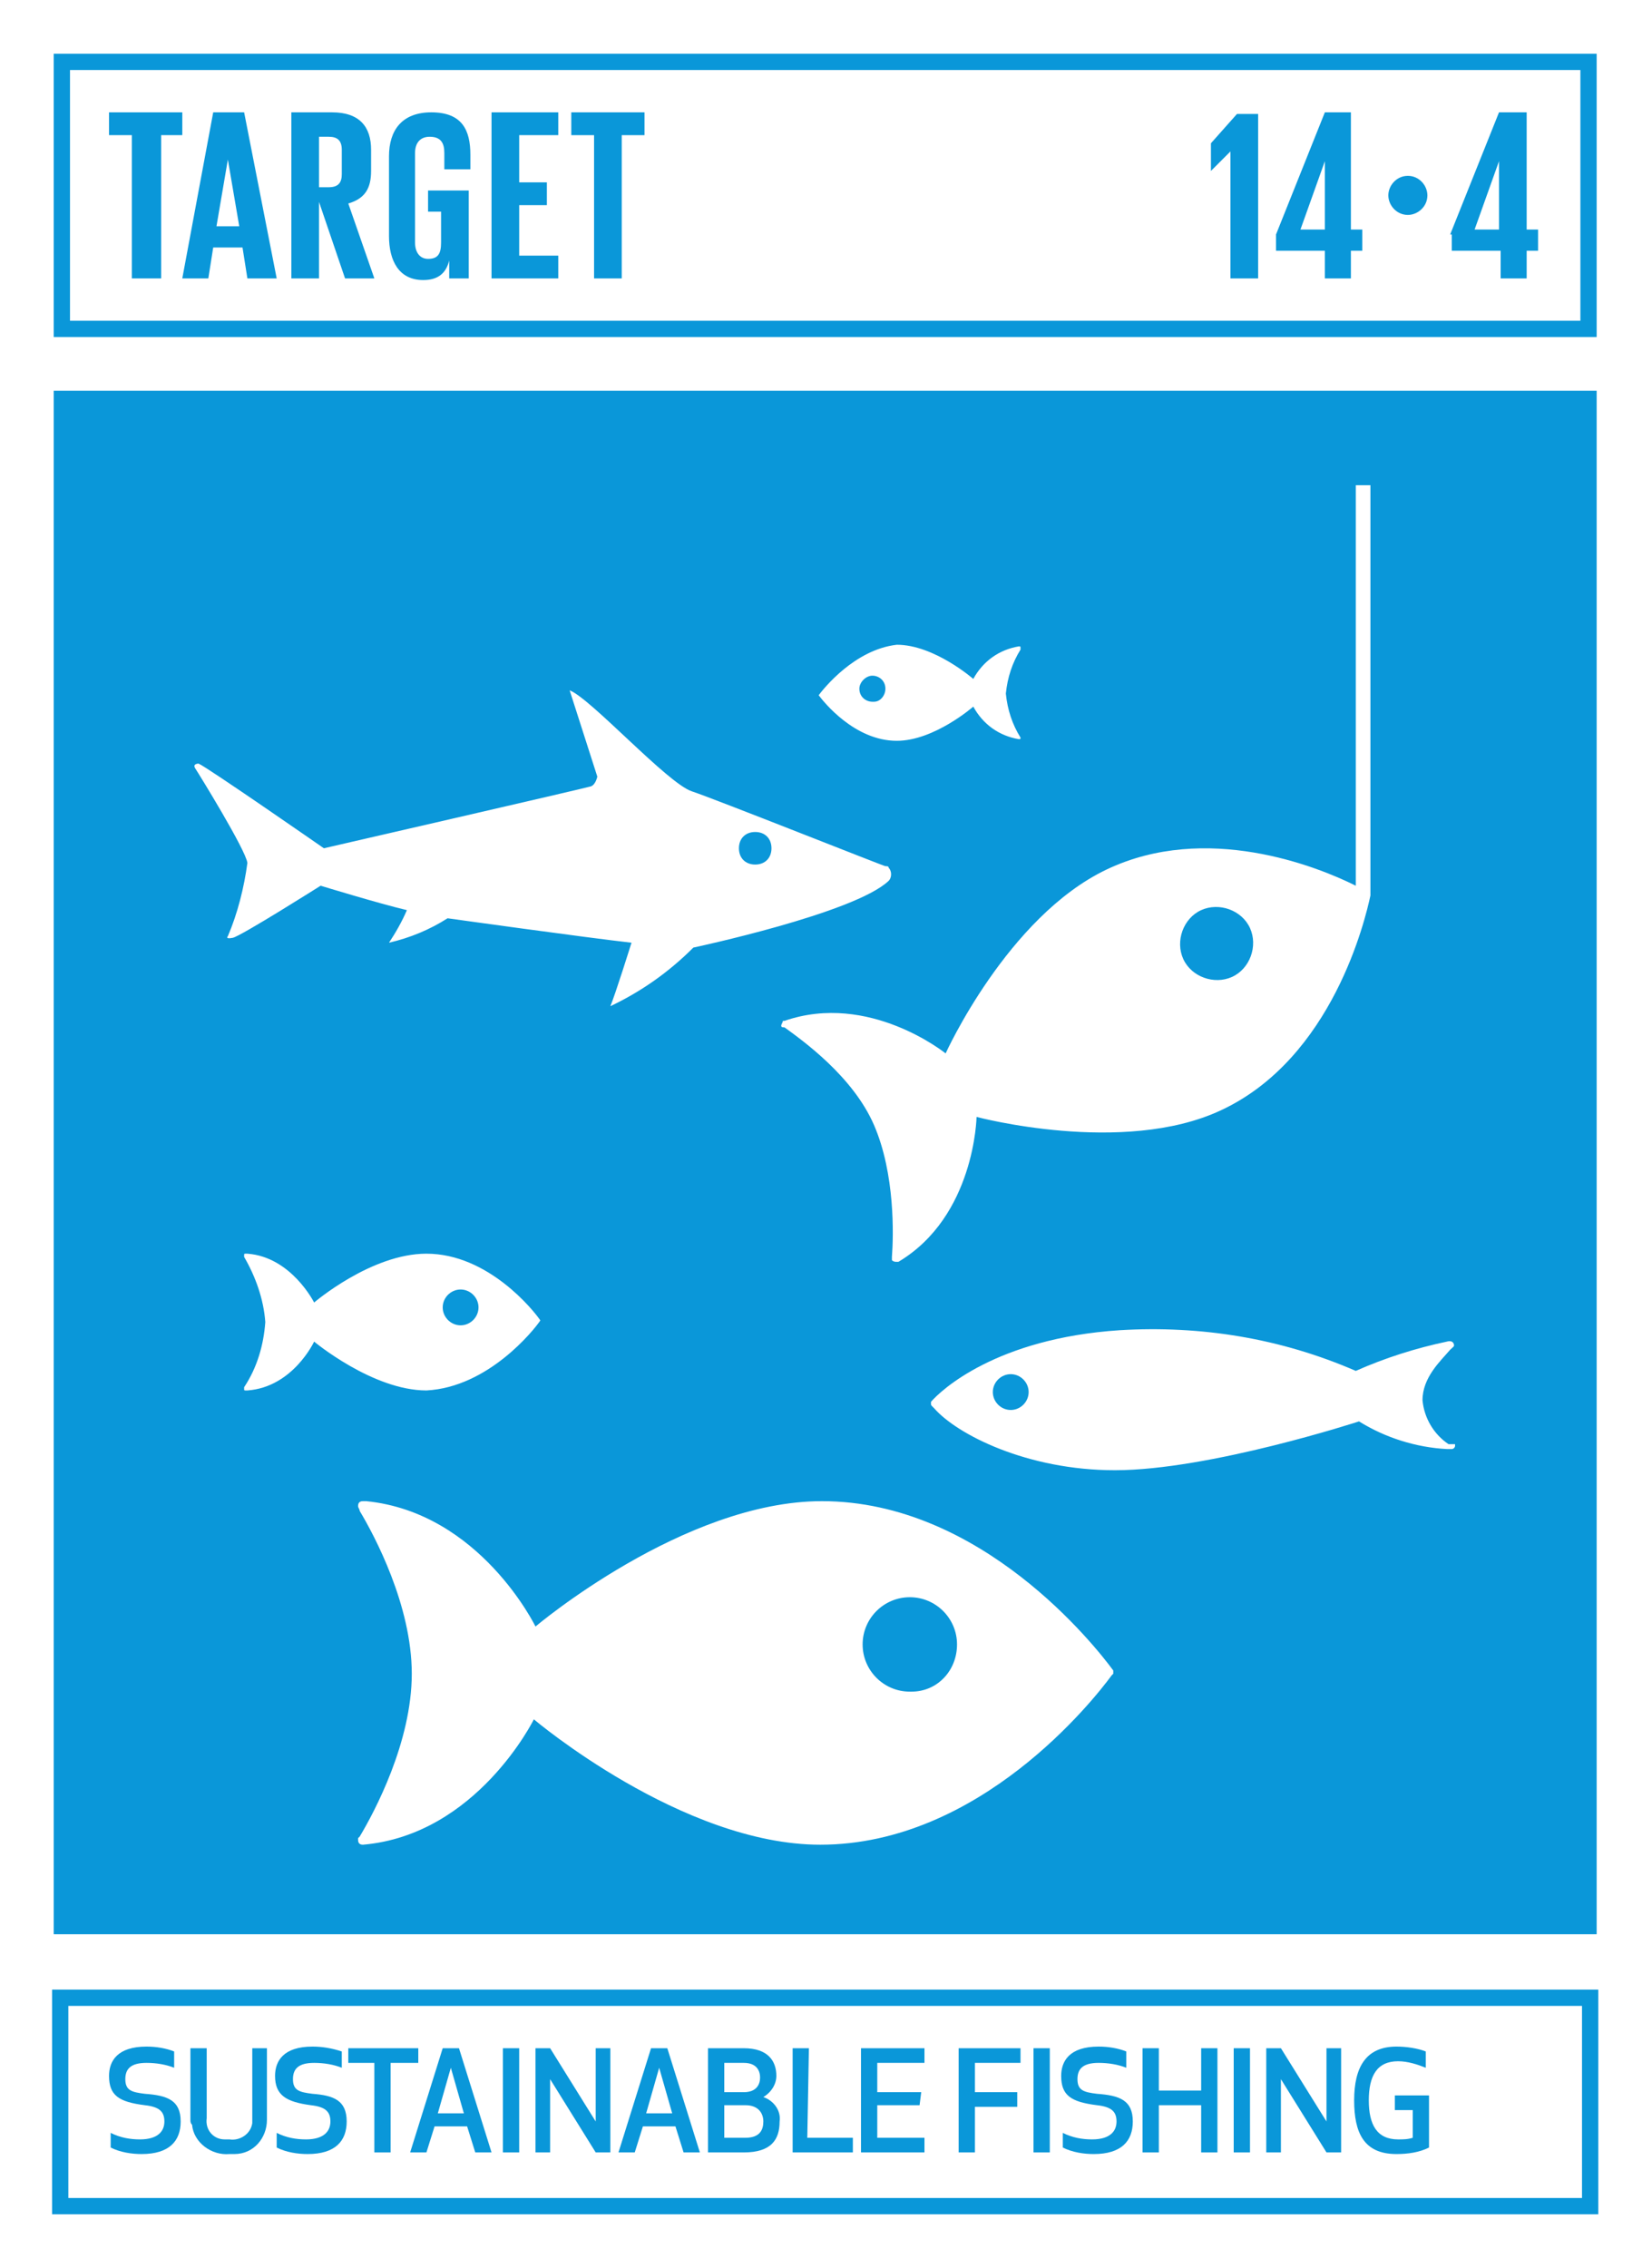 <?xml version="1.0" encoding="utf-8"?>
<!-- Generator: Adobe Illustrator 22.0.1, SVG Export Plug-In . SVG Version: 6.00 Build 0)  -->
<svg version="1.1" id="Layer_1" xmlns="http://www.w3.org/2000/svg" xmlns:xlink="http://www.w3.org/1999/xlink" x="0px" y="0px"
	 viewBox="0 0 101.5 139.3" style="enable-background:new 0 0 101.5 139.3;" xml:space="preserve">
<style type="text/css">
	.st0{fill:#FFFFFF;}
	.st1{fill:#0A97D9;}
	.st2{enable-background:new    ;}
</style>
<title>TARGET 1 B copy 8</title>
<g id="WHITE_BG">
	<g>
		<rect y="0" class="st0" width="101.5" height="139.3"/>
	</g>
</g>
<g id="TARGETS">
	<g>
		<g>
			<path class="st1" d="M11.1,130.3c0,1.2-0.7,2-2.4,2c-0.6,0-1.3-0.1-1.9-0.4V131c0.6,0.3,1.2,0.4,1.8,0.4c1.1,0,1.5-0.5,1.5-1.1
				s-0.3-0.9-1.2-1c-1.6-0.2-2.2-0.6-2.2-1.8c0-0.9,0.5-1.8,2.3-1.8c0.6,0,1.2,0.1,1.7,0.3v1c-0.5-0.2-1.1-0.3-1.7-0.3
				c-1,0-1.3,0.4-1.3,1c0,0.7,0.4,0.8,1.2,0.9C10.3,128.7,11.1,129,11.1,130.3z"/>
		</g>
		<g>
			<path class="st1" d="M11.7,130.2v-4.4h1v4.3c-0.1,0.7,0.4,1.3,1.1,1.3c0.1,0,0.2,0,0.3,0c0.6,0.1,1.3-0.3,1.4-1
				c0-0.1,0-0.2,0-0.3v-4.3h0.9v4.4c0,1.1-0.8,2.1-2,2.1c-0.1,0-0.2,0-0.3,0c-1.1,0.1-2.2-0.7-2.3-1.8
				C11.7,130.4,11.7,130.3,11.7,130.2z"/>
		</g>
		<g>
			<path class="st1" d="M21.3,130.3c0,1.2-0.7,2-2.4,2c-0.6,0-1.3-0.1-1.9-0.4V131c0.6,0.3,1.2,0.4,1.8,0.4c1.1,0,1.5-0.5,1.5-1.1
				s-0.3-0.9-1.2-1c-1.5-0.2-2.2-0.6-2.2-1.8c0-0.9,0.5-1.8,2.3-1.8c0.6,0,1.2,0.1,1.8,0.3v1c-0.5-0.2-1.1-0.3-1.7-0.3
				c-1,0-1.3,0.4-1.3,1c0,0.7,0.4,0.8,1.2,0.9C20.5,128.7,21.3,129,21.3,130.3z"/>
		</g>
		<g>
			<path class="st1" d="M24,126.7v5.5h-1v-5.5h-1.6v-0.9h4.3v0.9H24z"/>
		</g>
		<g>
			<path class="st1" d="M28.7,130.6h-2l-0.5,1.6h-1l2-6.4h1l2,6.4h-1L28.7,130.6z M27.7,127l-0.8,2.8h1.6L27.7,127z"/>
		</g>
		<g>
			<path class="st1" d="M30.9,132.2v-6.4h1v6.4H30.9z"/>
		</g>
		<g>
			<path class="st1" d="M36.6,132.2l-2.8-4.5v4.5h-0.9v-6.4h0.9l2.8,4.5v-4.5h0.9v6.4H36.6z"/>
		</g>
		<g>
			<path class="st1" d="M41.5,130.6h-2l-0.5,1.6h-1l2-6.4h1l2,6.4h-1L41.5,130.6z M40.5,127l-0.8,2.8h1.6L40.5,127z"/>
		</g>
		<g>
			<path class="st1" d="M43.5,125.8h2.2c1.5,0,2,0.8,2,1.7c0,0.5-0.3,1-0.8,1.3c0.6,0.2,1.1,0.8,1,1.5c0,1.1-0.5,1.9-2.2,1.9h-2.2
				L43.5,125.8z M45.7,126.7h-1.2v1.8h1.2c0.8,0,1-0.5,1-0.9S46.5,126.7,45.7,126.7z M44.5,131.3h1.3c0.9,0,1.1-0.5,1.1-1
				s-0.3-1-1.1-1h-1.3L44.5,131.3z"/>
		</g>
		<g>
			<path class="st1" d="M49.6,131.3h2.8v0.9h-3.7v-6.4h1L49.6,131.3z"/>
		</g>
		<g>
			<path class="st1" d="M56.5,129.3h-2.6v2h2.9v0.9h-3.9v-6.4h3.9v0.9h-2.9v1.8h2.7L56.5,129.3z"/>
		</g>
		<g>
			<path class="st1" d="M62.5,129.4h-2.6v2.8h-1v-6.4h3.8v0.9h-2.8v1.8h2.6V129.4z"/>
		</g>
		<g>
			<path class="st1" d="M63.5,132.2v-6.4h1v6.4H63.5z"/>
		</g>
		<g>
			<path class="st1" d="M69.6,130.3c0,1.2-0.7,2-2.4,2c-0.6,0-1.3-0.1-1.9-0.4V131c0.6,0.3,1.2,0.4,1.8,0.4c1.1,0,1.5-0.5,1.5-1.1
				s-0.3-0.9-1.2-1c-1.6-0.2-2.2-0.6-2.2-1.8c0-0.9,0.5-1.8,2.3-1.8c0.6,0,1.2,0.1,1.7,0.3v1c-0.5-0.2-1.1-0.3-1.7-0.3
				c-1,0-1.3,0.4-1.3,1c0,0.7,0.4,0.8,1.2,0.9C68.8,128.7,69.6,129,69.6,130.3z"/>
		</g>
		<g>
			<path class="st1" d="M73.8,132.2v-2.9h-2.6v2.9h-1v-6.4h1v2.6h2.6v-2.6h1v6.4H73.8z"/>
		</g>
		<g>
			<path class="st1" d="M75.8,132.2v-6.4h1v6.4H75.8z"/>
		</g>
		<g>
			<path class="st1" d="M81.5,132.2l-2.8-4.5v4.5h-0.9v-6.4h0.9l2.8,4.5v-4.5h0.9v6.4H81.5z"/>
		</g>
		<g>
			<path class="st1" d="M83.2,129c0-2,0.7-3.3,2.6-3.3c0.6,0,1.3,0.1,1.8,0.3v1c-0.5-0.2-1.1-0.4-1.7-0.4c-1.3,0-1.8,0.9-1.8,2.4
				s0.5,2.4,1.8,2.4c0.3,0,0.6,0,0.9-0.1v-1.7h-1.1v-0.9h2.1v3.2c-0.6,0.3-1.3,0.4-2,0.4C83.8,132.3,83.2,131,83.2,129z"/>
		</g>
	</g>
	<g>
		<rect x="3.3" y="24" class="st1" width="94.8" height="94.8"/>
	</g>
	<g>
		<path class="st1" d="M98.2,20.7H3.3V3.3h94.8V20.7z M4.3,19.7h92.8V4.3H4.3L4.3,19.7z"/>
	</g>
	<g class="st2">
		<path class="st1" d="M6.7,6.9h4.5v1.4H9.9v8.8H8.1V8.3H6.7V6.9z"/>
	</g>
	<g class="st2">
		<path class="st1" d="M11.2,17.1l1.9-10.2h1.9L17,17.1h-1.8l-0.3-1.9h-1.8l-0.3,1.9H11.2z M13.3,13.9h1.4L14,9.8h0L13.3,13.9z"/>
	</g>
	<g class="st2">
		<path class="st1" d="M19.6,12.4v4.7h-1.7V6.9h2.5c1.7,0,2.4,0.9,2.4,2.3v1.3c0,1.1-0.4,1.7-1.4,2l1.6,4.6h-1.8L19.6,12.4z
			 M19.6,8.3v3.2h0.6c0.6,0,0.8-0.3,0.8-0.8V9.2c0-0.6-0.3-0.8-0.8-0.8H19.6z"/>
	</g>
	<g class="st2">
		<path class="st1" d="M26.4,11.7h2.4v5.4h-1.2V16c-0.2,0.8-0.7,1.2-1.6,1.2c-1.5,0-2.1-1.2-2.1-2.7V9.6c0-1.6,0.8-2.7,2.6-2.7
			c1.9,0,2.4,1.1,2.4,2.6v0.9h-1.6v-1c0-0.6-0.2-1-0.9-1c-0.6,0-0.9,0.4-0.9,1v5.5c0,0.6,0.3,1,0.8,1c0.6,0,0.8-0.3,0.8-1V13h-0.8
			V11.7z"/>
	</g>
	<g class="st2">
		<path class="st1" d="M30.2,6.9h4.1v1.4h-2.4v2.9h1.7v1.4h-1.7v3.1h2.4v1.4h-4.1V6.9z"/>
	</g>
	<g class="st2">
		<path class="st1" d="M35.1,6.9h4.5v1.4h-1.4v8.8h-1.7V8.3h-1.4V6.9z"/>
	</g>
	<g class="st2">
		<path class="st1" d="M77.3,6.9v10.2h-1.7V9.3h0l-1.2,1.2h0V8.8l1.6-1.8H77.3z"/>
	</g>
	<g class="st2">
		<path class="st1" d="M78.4,14.4l3-7.5H83v7.2h0.7v1.3H83v1.7h-1.6v-1.7h-3V14.4z M79.9,14.1h1.5V9.9h0L79.9,14.1z"/>
	</g>
	<g class="st2">
	</g>
	<g class="st2">
		<path class="st1" d="M86.5,10.8c0.7,0,1.2,0.6,1.2,1.2c0,0.7-0.6,1.2-1.2,1.2c-0.7,0-1.2-0.6-1.2-1.2
			C85.3,11.4,85.8,10.8,86.5,10.8z"/>
	</g>
	<g class="st2">
		<path class="st1" d="M89.1,14.4l3-7.5h1.7v7.2h0.7v1.3h-0.7v1.7h-1.6v-1.7h-3V14.4z M90.6,14.1h1.5V9.9h0L90.6,14.1z"/>
	</g>
	<g>
		<path class="st1" d="M98.2,136h-95v-13.8h95V136z M4.2,135h93v-11.8h-93V135z"/>
	</g>
	<g>
		<path class="st0" d="M50.3,42.7c0.3,0.4,2.2,2.8,4.8,2.8c2.3,0,4.7-2.1,4.7-2.1c0.6,1.1,1.6,1.8,2.8,2l0,0c0.1,0,0.1,0,0.1-0.1
			l0,0c-0.5-0.8-0.8-1.7-0.9-2.7c0.1-1,0.4-1.9,0.9-2.7v-0.1c0-0.1,0-0.1-0.1-0.1l0,0c-1.2,0.2-2.2,0.9-2.8,2c0,0-2.4-2.1-4.7-2.1
			C52.5,39.9,50.6,42.3,50.3,42.7z M53.6,41.5c0.4,0,0.8,0.3,0.8,0.8c0,0,0,0,0,0c0,0.4-0.3,0.8-0.7,0.8c0,0-0.1,0-0.1,0
			c-0.4,0-0.8-0.3-0.8-0.8c0,0,0,0,0,0l0,0C52.8,41.9,53.2,41.5,53.6,41.5C53.6,41.5,53.6,41.5,53.6,41.5z"/>
	</g>
	<g>
		<path class="st0" d="M33.2,81.1L33.2,81.1c-0.4-0.6-3.2-4.1-7-4.1c-3.4,0-6.9,3-6.9,3s-1.4-2.8-4.1-3h-0.1c-0.1,0-0.1,0-0.1,0.1
			v0.1c0.7,1.2,1.2,2.6,1.3,4c-0.1,1.4-0.5,2.8-1.3,4l0,0v0.1c0,0.1,0,0.1,0.1,0.1h0.1c2.8-0.2,4.1-3,4.1-3s3.6,3,6.9,3
			C30,85.2,32.8,81.7,33.2,81.1z M28.3,79.2c0.6,0,1.1,0.5,1.1,1.1s-0.5,1.1-1.1,1.1s-1.1-0.5-1.1-1.1l0,0l0,0
			C27.2,79.7,27.7,79.2,28.3,79.2z"/>
	</g>
	<g>
		<path class="st0" d="M68.4,102.6c-1.1-1.5-8.1-10.4-17.9-10.4c-8.5,0-17.6,7.7-17.6,7.7s-3.4-7-10.4-7.7h-0.2
			c-0.2,0-0.3,0.1-0.3,0.3c0,0.1,0.1,0.2,0.1,0.3c0.9,1.5,3.2,5.8,3.2,10s-2.3,8.5-3.2,10l-0.1,0.1v0.1c0,0.2,0.1,0.3,0.3,0.3l0,0
			c7-0.6,10.5-7.7,10.5-7.7s9.1,7.7,17.6,7.7c9.8,0,16.8-8.9,17.9-10.4l0.1-0.1C68.4,102.8,68.4,102.6,68.4,102.6z M55.9,103.9
			c-1.6,0-2.9-1.3-2.9-2.9s1.3-2.9,2.9-2.9c1.6,0,2.9,1.3,2.9,2.9c0,1.6-1.2,2.9-2.8,2.9C56,103.9,56,103.9,55.9,103.9z"/>
	</g>
	<g>
		<path class="st0" d="M89,88.7c-0.9-0.6-1.5-1.6-1.6-2.7c0-1.4,1.1-2.4,1.7-3.1c0.2-0.2,0.3-0.2,0.2-0.4s-0.4-0.1-0.4-0.1
			c-1.9,0.4-3.8,1-5.6,1.8c-4.6-2-9.5-2.8-14.5-2.5c-7.6,0.5-11,3.7-11.6,4.4l0,0v0.1c0,0.1,0,0.1,0.1,0.2l0.1,0.1
			c1.4,1.6,5.7,3.8,11.1,3.8c5.8,0,15-3,15-3c1.6,1,3.5,1.6,5.4,1.7h0.3c0.1,0,0.2-0.1,0.2-0.2v-0.1L89,88.7z M62.1,86.6
			c-0.6,0-1.1-0.5-1.1-1.1s0.5-1.1,1.1-1.1c0.6,0,1.1,0.5,1.1,1.1l0,0l0,0C63.2,86.1,62.7,86.6,62.1,86.6L62.1,86.6z"/>
	</g>
	<g>
		<path class="st0" d="M25,55.9c-0.3,0.7-0.7,1.4-1.1,2c1.3-0.3,2.5-0.8,3.6-1.5c0,0,8.6,1.2,11.3,1.5c0,0-1,3.2-1.3,3.9
			c1.9-0.9,3.6-2.1,5.1-3.6c0,0,9.9-2.1,12-4.1c0.2-0.2,0.2-0.6,0-0.8c0-0.1-0.1-0.1-0.2-0.1S44,49.1,42.5,48.6s-6.2-5.7-7.5-6.2
			l1.7,5.3c0,0-0.1,0.5-0.4,0.6s-16.4,3.8-16.4,3.8s-7.2-5-7.7-5.2c0,0-0.4,0-0.2,0.3s3.1,5,3.2,5.8c-0.2,1.5-0.6,3.1-1.2,4.5
			c0,0-0.2,0.2,0.3,0.1s5.4-3.2,5.4-3.2S23.3,55.5,25,55.9z M46.4,51.1c0.6,0,1,0.4,1,1s-0.4,1-1,1s-1-0.4-1-1
			C45.4,51.5,45.8,51.1,46.4,51.1C46.4,51.1,46.4,51.1,46.4,51.1L46.4,51.1z"/>
	</g>
	<g>
		<path class="st0" d="M58.1,64.7c0,0-4.7-3.8-9.9-2h-0.1C48.1,62.8,48,62.9,48,63c0,0.1,0.1,0.1,0.2,0.1c1.1,0.8,4.2,3,5.5,6
			s1.2,6.8,1.1,8.1v0.2c0.1,0.1,0.2,0.1,0.3,0.1h0.1c4.7-2.8,4.8-8.9,4.8-8.9s9,2.4,15-0.4c6.9-3.2,8.9-11.8,9.2-13.2v-0.1l0,0V29.8
			h-0.9v24.6c-2.4-1.2-9.2-3.9-15.3-1S58.1,64.7,58.1,64.7z M73.8,55.9c1.1-0.5,2.5,0,3,1.1s0,2.5-1.1,3c-1.1,0.5-2.5,0-3-1.1
			c0,0,0,0,0,0C72.2,57.8,72.7,56.4,73.8,55.9z"/>
	</g>
</g>
</svg>
